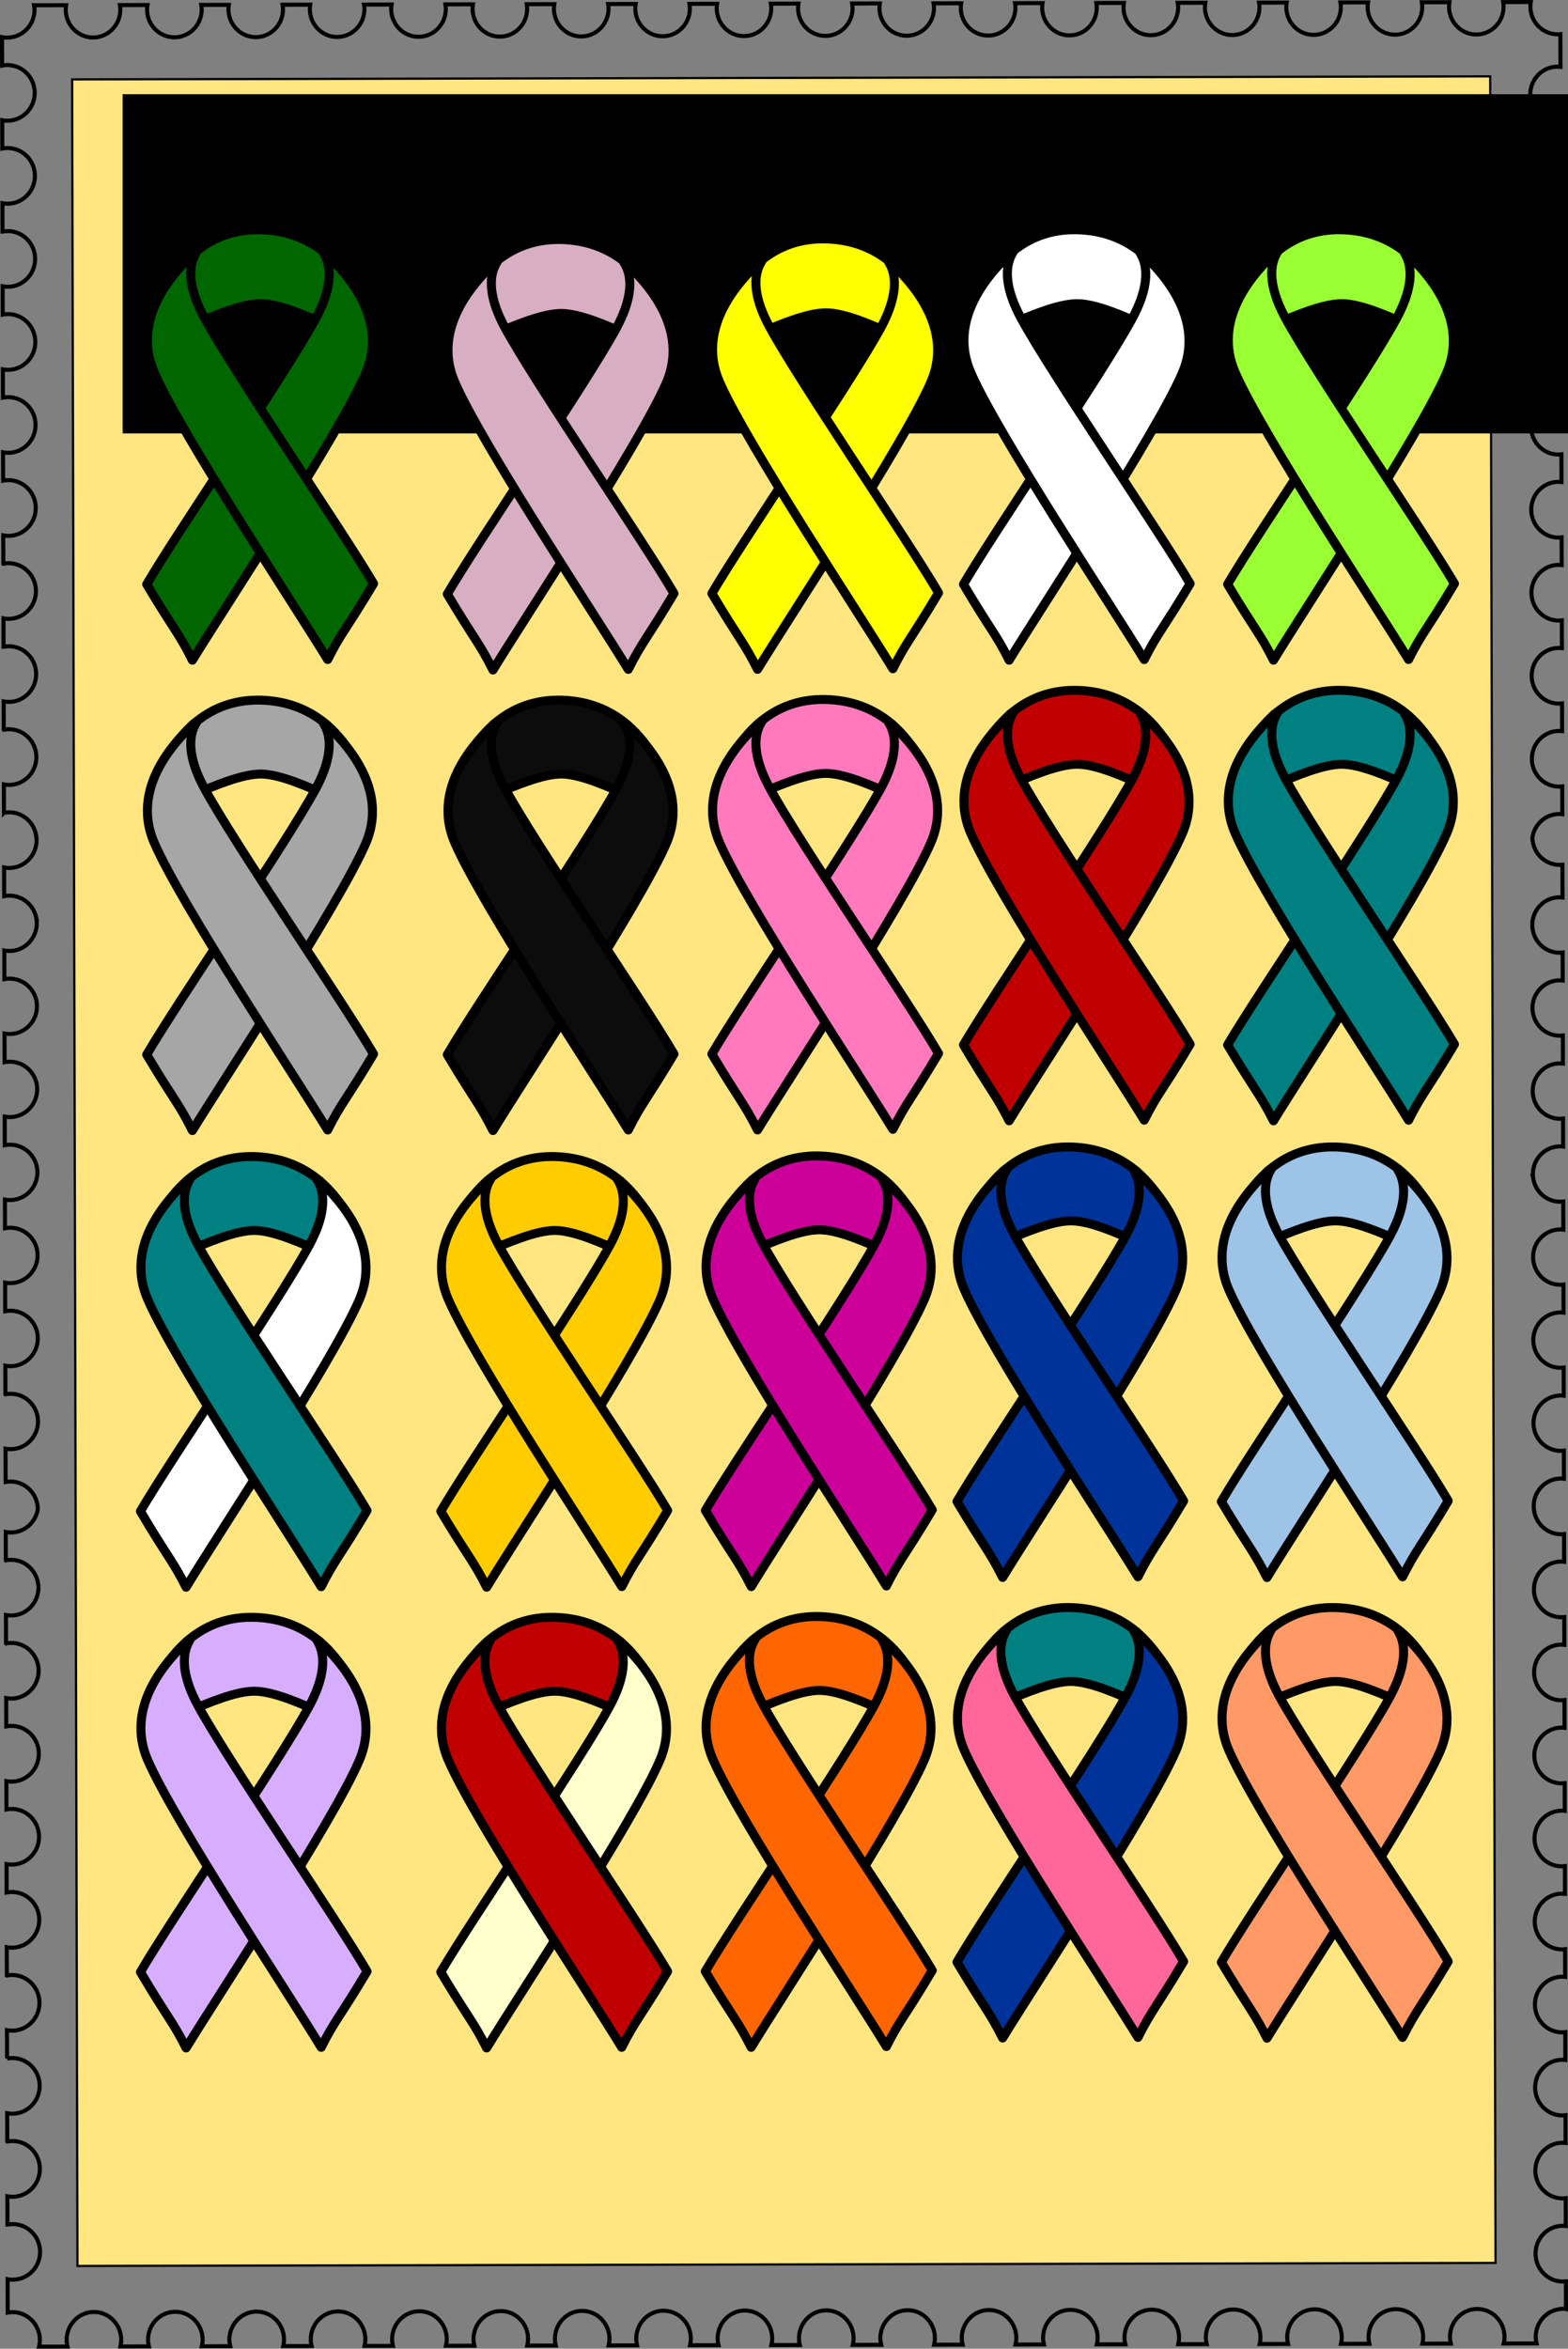 <?xml version="1.0"?>
<svg xmlns="http://www.w3.org/2000/svg" version="1.0" width="936.649" height="1402.539" viewBox="0 0 936.649 1402.539">
  <rect x="0" y="0" width="936.649" height="1402.539" fill="#808080" stroke="none"/>
  <defs>
    <clipPath id="a" clipPathUnits="userSpaceOnUse">
      <path d="M3.75-1.25h500.115v692.658H3.751z"/>
    </clipPath>
  </defs>
  <g transform="translate(-551.102 -126.898)">
    <path d="M571.443 130.041c.146.886.255 1.788.257 2.715.017 8.685-6.523 15.786-14.85 16.537-.506.054-1.02.083-1.54.088-.518.001-1.032-.03-1.538-.081-.493-.041-.977-.123-1.457-.209l.044 16.972c1.009-.2 2.054-.3 3.12-.303 8.991-.014 16.322 7.38 16.345 16.554.017 9.172-7.272 16.647-16.265 16.667a16.084 16.084 0 01-3.12-.29l.044 16.929c1.008-.202 2.053-.3 3.119-.303 8.992-.025 16.323 7.424 16.345 16.597.018 9.172-7.272 16.605-16.264 16.624a16.25 16.25 0 01-3.12-.29l.043 16.975a15.772 15.772 0 013.12-.305c8.992-.015 16.322 7.378 16.345 16.556.017 9.165-7.272 16.648-16.264 16.667-1.066.002-2.111-.09-3.12-.292l.043 16.931a15.771 15.771 0 013.119-.305c8.992-.015 16.323 7.419 16.346 16.597.017 9.164-7.272 16.648-16.265 16.667-1.065.002-2.11-.09-3.12-.292l.044 16.93a15.771 15.771 0 013.118-.305c8.993-.014 16.324 7.379 16.346 16.557.017 9.165-7.272 16.648-16.264 16.667-1.066.002-2.111-.09-3.12-.292l.043 16.931a15.754 15.754 0 013.119-.305c8.992-.015 16.323 7.418 16.346 16.597.017 9.178-7.272 16.648-16.265 16.667-1.065.002-2.11-.09-3.12-.292l.044 16.93a15.762 15.762 0 013.118-.305c8.993-.014 16.324 7.433 16.346 16.597.018 9.179-7.272 16.608-16.264 16.627-1.066.002-2.111-.09-3.12-.292l.043 16.972a15.77 15.77 0 013.12-.306c8.992-.014 16.322 7.392 16.345 16.557.017 9.178-7.272 16.648-16.265 16.667-1.065.002-2.11-.09-3.12-.292l.044 16.93a15.772 15.772 0 013.119-.305c8.992-.014 16.323 7.433 16.345 16.597.018 9.179-7.272 16.608-16.264 16.627-1.066.002-2.111-.09-3.12-.292l.043 16.972a16.86 16.86 0 013.12-.306c8.155-.013 14.922 6.078 16.131 14.059h-.042c.135.814.24 1.642.256 2.497v.218c-.01.502-.031.99-.078 1.48v.095c-.854 8.338-7.784 14.856-16.186 14.875-1.066.002-2.111-.09-3.12-.292v.176l.043 16.755v.217a15.772 15.772 0 013.12-.306c8.387-.013 15.342 6.376 16.258 14.683v.136c.048.516.086 1.032.087 1.561v.177a16.63 16.63 0 01-.325 3.178c-1.504 7.579-8.072 13.295-15.94 13.312-1.065.002-2.11-.09-3.12-.292v.177l.044 16.754v.177a15.755 15.755 0 013.12-.306c8.386-.013 15.341 6.417 16.258 14.738v.122c.048.516.085 1.031.086 1.561v.176a16.35 16.35 0 01-.325 3.178c-1.504 7.58-8.072 13.256-15.94 13.272-1.065.002-2.11-.09-3.12-.291v.176l.044 16.795v.177a15.762 15.762 0 013.12-.306c8.386-.013 15.342 6.376 16.258 14.697v.122c.048.516.085 1.032.086 1.561v.177a16.359 16.359 0 01-.325 3.178c-1.504 7.579-8.072 13.295-15.94 13.326a16.888 16.888 0 01-3.12-.292v.163l.044 16.754v.177a15.77 15.77 0 013.12-.306c8.386-.013 15.342 6.417 16.258 14.738v.122c.048.516.085 1.045.086 1.574v.163a16.381 16.381 0 01-.325 3.178c-1.504 7.58-8.071 13.255-15.94 13.286a18.095 18.095 0 01-3.12-.292v.204l.044 16.768v.163a15.77 15.77 0 013.12-.306c8.386-.013 15.342 6.39 16.258 14.697v.122c.048.516.085 1.045.086 1.575v.163c.001.515-.03 1.031-.078 1.534a16.07 16.07 0 01-.247 1.643c-1.504 7.58-8.071 13.31-15.94 13.327a16.886 16.886 0 01-3.12-.292v.163l.044 16.768v.163a15.76 15.76 0 013.12-.306c8.386-.013 15.342 6.416 16.258 14.737v.123c.048.515.085 1.045.086 1.574v.163c.002.516-.03 1.032-.078 1.535a17.274 17.274 0 01-.246 1.657c-1.504 7.566-8.072 13.296-15.94 13.313-1.066.002-2.11-.09-3.12-.292v.163l.043 16.768v.163a16.847 16.847 0 013.12-.306c8.43-.013 15.4 6.484 16.259 14.86.046.502.085 1.018.086 1.533v.204c-.01.502-.032 1.005-.079 1.494-.817 8.379-7.756 14.952-16.186 14.97-1.065.002-2.11-.09-3.12-.292v.163l.044 16.971.005 2.77c.93-.178 1.89-.262 2.87-.264 8.977-.014 16.3 7.392 16.345 16.556v.041c-1.319 7.81-7.99 13.798-16.021 13.816-1.066 0-2.11-.091-3.12-.279l.043 16.917a16.86 16.86 0 013.12-.305c8.992 0 16.322 7.433 16.345 16.61.017 9.165-7.272 16.594-16.265 16.614-1.065 0-2.11-.09-3.12-.279l.044 16.972a15.769 15.769 0 013.119-.305c8.992-.015 16.323 7.378 16.345 16.556.018 9.165-7.271 16.648-16.264 16.654a15.873 15.873 0 01-3.12-.279l.043 16.931a15.768 15.768 0 013.12-.305c8.992-.014 16.323 7.418 16.345 16.597.017 9.164-7.272 16.648-16.264 16.667a17.06 17.06 0 01-3.12-.292l.043 16.93a15.76 15.76 0 013.119-.304c8.992-.014 16.323 7.418 16.346 16.597.017 9.164-7.272 16.607-16.265 16.626a17.05 17.05 0 01-3.12-.292l.044 16.972a15.753 15.753 0 013.119-.306c8.992-.014 16.323 7.378 16.345 16.557.017 9.164-7.272 16.648-16.264 16.667-1.066 0-2.11-.09-3.12-.292l.043 16.93a15.768 15.768 0 013.12-.305c8.991-.014 16.322 7.42 16.345 16.597.017 9.165-7.272 16.608-16.265 16.627-1.065 0-2.11-.09-3.12-.292l.044 16.972a15.768 15.768 0 013.119-.306c8.992-.014 16.323 7.378 16.345 16.557.017 9.164-7.272 16.647-16.264 16.667-1.066 0-2.111-.091-3.12-.292l.043 16.93a15.77 15.77 0 013.12-.305c8.991-.014 16.322 7.42 16.345 16.597.017 9.179-7.272 16.648-16.265 16.668-1.065 0-2.11-.09-3.12-.292l.044 16.93a15.755 15.755 0 013.119-.305c8.992-.014 16.323 7.378 16.345 16.556.018 9.179-7.272 16.58-16.264 16.6-1.066 0-2.11 0-3.12-.265l.049 19.959c.93-.138 1.89-.276 2.87-.278 8.992-.014 16.322 7.432 16.345 16.665.003 1.358-.176 2.58-.488 3.938l17.012-.037c-.32-1.357-.506-2.578-.51-3.936-.017-9.233 7.273-16.716 16.265-16.735 8.992-.014 16.28 7.432 16.303 16.665.003 1.358-.178 2.58-.488 3.938l17.053-.038c-.316-1.357-.505-2.578-.509-3.936-.017-9.232 7.23-16.716 16.223-16.735 8.992-.014 16.323 7.432 16.346 16.665.003 1.358-.177 2.58-.49 3.939l17.012-.037c-.323-1.357-.499-2.58-.502-3.937-.017-9.232 7.266-16.716 16.251-16.735 8.998-.014 16.323 7.432 16.36 16.665.002 1.358-.181 2.58-.497 3.939l17.01-.038c-.322-1.357-.499-2.58-.502-3.937-.017-9.232 7.267-16.716 16.264-16.735 8.985-.014 16.27 7.432 16.306 16.665.003 1.358-.18 2.58-.496 3.939l17.01-.037c-.322-1.358-.498-2.58-.502-3.937-.017-9.232 7.267-16.716 16.264-16.735 8.985-.014 16.324 7.432 16.346 16.665.003 1.358-.18 2.58-.496 3.938l17.01-.038c-.309-1.357-.498-2.578-.502-3.936-.022-9.232 7.267-16.716 16.265-16.735 8.984-.014 16.283 7.432 16.305 16.665.003 1.358-.18 2.58-.496 3.939l17.05-.037c-.309-1.357-.498-2.58-.501-3.937-.023-9.232 7.226-16.715 16.224-16.735 8.984-.014 16.323 7.432 16.346 16.665.003 1.358-.18 2.58-.497 3.938l17.01-.036c-.309-1.358-.498-2.58-.501-3.937-.022-9.232 7.266-16.716 16.264-16.735 8.984-.014 16.323 7.432 16.346 16.665.003 1.358-.18 2.58-.496 3.938l17.023-.038c-.323-1.357-.512-2.578-.515-3.936-.022-9.232 7.226-16.716 16.224-16.735 8.984-.014 16.323 7.432 16.346 16.665 0 1.358-.18 2.58-.496 3.938l17.023-.037c-.322-1.357-.512-2.578-.515-3.936-.022-9.232 7.266-16.716 16.264-16.735 8.998-.014 16.323 7.432 16.346 16.665 0 1.358-.18 2.58-.496 3.938l17.024-.037c-.323-1.357-.513-2.578-.516-3.936-.022-9.233 7.28-16.716 16.264-16.735 8.998-.014 16.284 7.432 16.306 16.665 0 1.358-.18 2.58-.496 3.938l17.064-.037c-.323-1.357-.512-2.578-.516-3.936-.022-9.233 7.24-16.716 16.224-16.735 8.998-.014 16.324 7.432 16.346 16.665 0 1.358-.18 2.58-.483 3.938l17.01-.037c-.322-1.357-.511-2.578-.515-3.936-.022-9.233 7.28-16.716 16.264-16.735 8.998-.014 16.284 7.432 16.306 16.665 0 1.358-.18 2.58-.482 3.938l17.05-.037c-.323-1.357-.512-2.578-.515-3.936-.023-9.233 7.24-16.716 16.224-16.735 8.997-.014 16.323 7.432 16.346 16.665 0 1.358-.18 2.58-.483 3.938l17.01-.037c-.323-1.357-.512-2.578-.515-3.936-.022-9.233 7.28-16.716 16.264-16.735 8.998-.014 16.323 7.432 16.346 16.665 0 1.358-.167 2.58-.483 3.938l17.01-.037c-.323-1.357-.512-2.578-.515-3.936-.022-9.233 7.28-16.716 16.277-16.735 8.985-.014 16.27 7.432 16.293 16.665 0 1.358-.18 2.58-.483 3.938l17.01-.037c-.322-1.357-.512-2.578-.515-3.936-.022-9.233 7.28-16.716 16.277-16.735 8.985-.014 16.324 7.432 16.333 16.665 0 1.358-.167 2.58-.483 3.938l17.01-.038c-.322-1.357-.498-2.578-.502-3.936-.022-9.233 7.267-16.716 16.265-16.735 8.984-.014 16.283 7.432 16.292 16.665 0 1.358-.167 2.58-.483 3.938l19.673-.043c-.31-1.357-.5-2.578-.502-3.936-.021-8.69 6.483-15.9 14.8-16.596.465-.137.945-.138 1.424-.139h.24c.532 0 1.064 0 1.584.132l-.041-16.564c-.6 0-1.211.138-1.824.14-8.997.013-16.283-7.474-16.305-16.639-.022-9.178 7.226-16.607 16.224-16.626.612 0 1.225.051 1.824.118l-.041-16.632c-.599.07-1.211.138-1.823.14-8.998.014-16.283-7.392-16.306-16.557-.022-9.178 7.227-16.647 16.224-16.667.613 0 1.225.051 1.824.118l-.04-16.591c-.6.069-1.212.138-1.824.14-8.998.014-16.283-7.433-16.306-16.597-.022-9.179 7.227-16.608 16.225-16.627.612 0 1.225.051 1.824.118l-.041-16.632c-.6.07-1.211.138-1.824.14-8.997.014-16.283-7.392-16.305-16.557-.022-9.178 7.227-16.647 16.224-16.667.612 0 1.225.051 1.824.119l-.041-16.592c-.599.07-1.21.138-1.823.14-8.998.014-16.283-7.433-16.306-16.597-.022-9.179 7.227-16.648 16.224-16.668.613 0 1.225.051 1.824.119l-.04-16.592c-.6.07-1.212.139-1.824.14-8.998.014-16.283-7.392-16.306-16.557-.021-9.178 7.227-16.647 16.225-16.667.612 0 1.225.051 1.824.119l-.041-16.592c-.6.07-1.211.139-1.823.14-8.998.014-16.284-7.433-16.306-16.61-.022-9.166 7.226-16.635 16.224-16.655.612 0 1.225.051 1.824.119l-.041-16.592c-.599.07-1.211.125-1.823.126-8.998.014-16.284-7.418-16.306-16.597-.022-9.164 7.227-16.593 16.224-16.613.613 0 1.225.051 1.824.119l-.04-16.632c-.6.069-1.212.124-1.824.126-8.998.014-16.283-7.379-16.306-16.557-.022-9.164 7.227-16.648 16.225-16.667.612 0 1.225.065 1.824.132l-.041-16.592c-.6.07-1.211.125-1.824.127-7.693.012-14.122-5.469-15.843-12.77h.04a16.305 16.305 0 01-.378-1.954c-.04-.34-.068-.679-.082-1.018-.014-.285-.04-.57-.042-.856v-.162c0-.53.024-1.059.076-1.575v-.04c.104-1.074.274-2.106.578-3.098 0-.027.026-.054.04-.08 2.033-6.767 8.224-11.654 15.531-11.67.612 0 1.225.065 1.824.132v-.258l-.04-16.374-.001-.177c-.599.07-1.211.139-1.823.14-8.44.013-15.376-6.525-16.222-14.9a14.165 14.165 0 01-.084-1.494v-.202c0-.517.023-1.033.075-1.535.805-8.38 7.71-14.911 16.15-14.93.611 0 1.224.066 1.823.133v-.177l-.04-16.415-.001-.217c-.599.07-1.21.125-1.823.126-7.88.012-14.442-5.63-15.965-13.19-.12-.543-.202-1.1-.257-1.656a14.948 14.948 0 01-.084-1.534v-.162c0-.53.024-1.059.076-1.575v-.122c.87-8.325 7.75-14.79 16.148-14.807.613-.001 1.225.051 1.824.132v-.177l-.04-16.415v-.176c-.6.069-1.211.125-1.824.126-7.88.012-14.442-5.672-15.964-13.244a13.032 13.032 0 01-.257-1.656 14.685 14.685 0 01-.084-1.52v-.162c0-.544.023-1.06.075-1.576v-.136c.871-8.311 7.75-14.734 16.149-14.753.612 0 1.225.052 1.824.132v-.176l-.042-16.47v-.162c-.599.069-1.21.125-1.823.126-7.88.012-14.442-5.63-15.965-13.204a13.033 13.033 0 01-.257-1.656 14.684 14.684 0 01-.084-1.52v-.162c0-.543.024-1.06.076-1.575v-.136c.87-8.311 7.75-14.775 16.148-14.793.613-.001 1.225.051 1.824.118v-.163l-.04-16.428v-.163c-.6.069-1.211.124-1.824.126-7.88.012-14.442-5.672-15.964-13.245a13.385 13.385 0 01-.257-1.656 14.684 14.684 0 01-.084-1.52v-.176c0-.53.023-1.045.075-1.561v-.136c.871-8.311 7.75-14.735 16.149-14.753.612 0 1.225.052 1.824.118v-.203l-.04-16.429-.001-.163c-.599.07-1.211.125-1.823.126-7.88.013-14.442-5.644-15.965-13.203-.121-.543-.202-1.1-.257-1.656a14.68 14.68 0 01-.084-1.52v-.177c0-.529.024-1.045.076-1.561v-.136c.87-8.311 7.75-14.775 16.148-14.793a16.25 16.25 0 011.824.118v-.163l-.04-16.428v-.163c-.6.069-1.212.125-1.824.126-7.88.012-14.442-5.672-15.965-13.244-.12-.543-.202-1.1-.257-1.656a14.685 14.685 0 01-.084-1.52v-.177c0-.53.024-1.045.076-1.561v-.136c.871-8.311 7.75-14.775 16.149-14.793.612-.001 1.224.05 1.823.118v-.163l-.041-16.592-.01-2.796c-.519.042-1.051.083-1.584.084-8.917.014-16.203-7.27-16.345-16.339 1.205-7.945 7.899-14.029 16.031-14.046.613-.001 1.225.065 1.824.132l-.04-16.633c-.6.07-1.212.125-1.824.126-8.998.015-16.283-7.378-16.306-16.556-.022-9.165 7.227-16.648 16.225-16.667.612-.001 1.224.051 1.824.118l-.041-16.578c-.6.07-1.211.125-1.824.126-8.997.015-16.283-7.419-16.305-16.597-.022-9.178 7.226-16.607 16.224-16.626.612-.001 1.225.051 1.824.118l-.041-16.619c-.599.07-1.211.125-1.823.127-8.998.014-16.283-7.379-16.306-16.557-.022-9.178 7.227-16.648 16.224-16.667a16.25 16.25 0 011.824.118l-.04-16.578c-.6.07-1.212.125-1.824.126-8.998.015-16.283-7.432-16.306-16.597-.022-9.178 7.227-16.648 16.225-16.667a16.25 16.25 0 011.823.118l-.04-16.591c-.6.07-1.211.138-1.824.14-8.997.014-16.283-7.433-16.305-16.598-.022-9.178 7.226-16.607 16.224-16.626a16.25 16.25 0 011.824.118l-.041-16.632c-.6.07-1.211.138-1.823.14-8.998.014-16.284-7.392-16.306-16.557-.022-9.178 7.227-16.648 16.224-16.667a16.25 16.25 0 011.824.118l-.04-16.591c-.6.07-1.212.138-1.824.14-8.998.014-16.283-7.433-16.306-16.597-.022-9.179 7.227-16.608 16.225-16.627a16.25 16.25 0 011.823.118l-.04-16.63c-.6.07-1.211.13-1.824.131-8.997.014-16.283-7.382-16.305-16.555-.022-9.173 7.226-16.648 16.224-16.667.612-.001 1.225.055 1.824.123l-.041-16.59c-.599.07-1.211.13-1.823.132-8.998.014-16.284-7.424-16.306-16.597-.022-9.173 7.227-16.648 16.224-16.667.613-.001 1.225.055 1.824.123l-.047-19.56c-.519.053-1.051.088-1.584.088-8.984.015-16.323-7.382-16.345-16.555 0-.926.102-1.83.246-2.715l-16.518.036c.149.886.257 1.788.26 2.715.022 9.173-7.267 16.606-16.265 16.625-8.984.015-16.283-7.382-16.305-16.555 0-.926.102-1.83.246-2.715l-16.518.036c.149.886.257 1.788.26 2.715.022 9.173-7.267 16.606-16.265 16.625-8.984.015-16.323-7.382-16.345-16.555 0-.926.102-1.829.246-2.715l-16.518.036c.148.886.257 1.789.26 2.715.021 9.173-7.267 16.606-16.265 16.626-8.998.014-16.283-7.383-16.306-16.556 0-.926.102-1.829.247-2.715l-16.558.036c.148.886.257 1.789.26 2.715.021 9.173-7.227 16.606-16.225 16.625-8.998.015-16.323-7.382-16.346-16.554 0-.927.102-1.83.247-2.716l-16.518.036c.148.886.257 1.789.26 2.715.021 9.173-7.28 16.606-16.265 16.626-8.998.014-16.323-7.383-16.346-16.555 0-.927.102-1.83.246-2.716l-16.517.037c.148.885.257 1.788.259 2.714.022 9.173-7.24 16.606-16.224 16.626-8.998.014-16.324-7.383-16.346-16.555 0-.927.102-1.83.246-2.716l-16.518.037c.149.885.258 1.788.26 2.714.022 9.173-7.28 16.606-16.264 16.626-8.998.014-16.324-7.383-16.346-16.555 0-.927.102-1.83.246-2.716l-16.518.037c.149.885.257 1.788.26 2.714.022 9.173-7.28 16.606-16.265 16.626-8.997.014-16.283-7.383-16.305-16.555 0-.927.102-1.83.246-2.716l-16.558.037c.135.885.244 1.788.246 2.714.036 9.173-7.226 16.606-16.21 16.625-8.998.015-16.324-7.382-16.346-16.555 0-.926.102-1.829.233-2.715l-16.505.037c.149.885.244 1.788.246 2.714.022 9.173-7.266 16.606-16.25 16.626-8.999.014-16.284-7.383-16.307-16.556-.002-.926.103-1.829.233-2.715l-16.544.037c.135.885.244 1.788.246 2.714.022 9.173-7.227 16.606-16.211 16.626-8.998.014-16.337-7.383-16.359-16.555.011-.927.102-1.83.246-2.716l-16.504.036c.135.886.244 1.789.246 2.715.022 9.173-7.267 16.606-16.264 16.626-8.985.014-16.324-7.383-16.346-16.555-.002-.927.102-1.83.246-2.716l-16.504.037c.135.885.244 1.788.246 2.715.022 9.172-7.267 16.605-16.265 16.625-8.984.014-16.283-7.383-16.305-16.555-.002-.927.102-1.83.246-2.716l-16.505.037c.136.885.244 1.788.247 2.715.022 9.172-7.267 16.605-16.265 16.625-8.984.014-16.323-7.382-16.345-16.555-.002-.927.101-1.83.246-2.716l-16.518.037c.149.885.257 1.788.26 2.715.017 9.172-7.267 16.605-16.265 16.625-8.984.014-16.283-7.382-16.305-16.555-.002-.927.101-1.83.246-2.716l-16.558.037c.148.885.257 1.788.26 2.715.017 9.172-7.227 16.605-16.225 16.625-8.984.014-16.323-7.382-16.346-16.555-.002-.927.102-1.83.247-2.716l-16.516.037c.146.885.255 1.788.257 2.715.018 9.172-7.272 16.606-16.264 16.625-8.992.014-16.323-7.382-16.346-16.555-.002-.927.102-1.83.244-2.716l-16.514.037c.144.885.255 1.788.257 2.715.017 9.172-7.23 16.606-16.223 16.625-8.993.014-16.323-7.382-16.346-16.555-.002-.927.102-1.83.244-2.716l-19.135.04z" fill="none" stroke="#000" stroke-width="2.42"/>
    <path transform="rotate(-.123) skewX(.017)" fill="#ffe680" stroke="#000" stroke-width="1.329" d="M593.761 175.592h847.089V1481.31H593.761z"/>
    <flowRoot xml:space="preserve" style="line-height:125%" transform="matrix(1.492 0 0 1.417 1270.045 -1472.302)" font-style="normal" font-weight="400" font-size="40" font-family="sans-serif" letter-spacing="0" word-spacing="0" fill="#000" fill-opacity="1" stroke="none" stroke-width="1" stroke-linecap="butt" stroke-linejoin="miter" stroke-opacity="1">
      <flowRegion>
        <path d="M-432.768 1168.288h663.049v142.933h-663.049z"/>
      </flowRegion>
      <flowPara>USA FOREVER</flowPara>
    </flowRoot>
    <path d="M819.322 334.746c.125-7.329 15.016-66.707 67.822-64.844 52.806 1.864 65.445 58.136 65.32 65.466-.126 7.329-43.797-21.243-65.946-21.367-22.149-.124-67.323 28.074-67.196 20.745z" fill="#d7aec2" fill-rule="evenodd"/>
    <path d="M329.017 268.551c.022-1.301 2.646-11.843 11.953-11.512 9.307.33 11.534 10.321 11.512 11.622-.022 1.301-7.719-3.77-11.622-3.793-3.904-.022-11.865 4.984-11.843 3.683" fill="none" stroke="#000" stroke-width=".948" stroke-linejoin="round" transform="matrix(5.674 0 0 5.633 -1047.54 -1177.93)"/>
    <path d="M924.934 283.69c5.006 5.467 40.043 35.28 24.151 71.926-15.891 36.52-85.09 141.117-103.485 171.302-8.26-16.396-10.763-17.64-27.28-45.341 18.394-31.552 83.34-126.086 100.983-158.756 17.644-32.67-.124-41.863 5.63-39.13z" fill="#d7aec2" fill-rule="evenodd"/>
    <path d="M347.63 259.487c.882.97 7.057 6.263 4.257 12.769-2.801 6.484-14.997 25.053-18.239 30.412-1.455-2.91-1.897-3.132-4.808-8.05 3.242-5.601 14.688-22.384 17.798-28.184 3.11-5.8-.022-7.432.992-6.947" fill="none" stroke="#000" stroke-width=".948" stroke-linejoin="round" transform="matrix(5.674 0 0 5.633 -1047.54 -1177.93)"/>
    <path d="M846.976 283.318c-5.006 5.466-40.044 35.28-24.15 71.8 15.891 36.646 85.215 141.241 103.61 171.428 8.258-16.398 10.76-17.64 27.279-45.341-18.395-31.552-83.339-126.086-100.983-158.757-17.77-32.67.125-41.987-5.756-39.13z" fill="#d7aec2" fill-rule="evenodd"/>
    <path d="M333.89 259.42c-.881.971-7.056 6.264-4.255 12.748 2.8 6.506 15.018 25.075 18.26 30.434 1.455-2.911 1.896-3.132 4.808-8.05-3.242-5.601-14.688-22.384-17.798-28.184-3.131-5.8.022-7.454-1.014-6.947" fill="none" stroke="#000" stroke-width=".948" stroke-linejoin="round" transform="matrix(5.674 0 0 5.633 -1047.54 -1177.93)"/>
    <path d="M977.365 334.374c.125-7.33 15.016-66.832 67.822-64.844 52.807 1.863 65.445 58.136 65.32 65.465-.124 7.329-43.796-21.367-65.945-21.367-22.15-.123-67.322 28.075-67.197 20.746z" fill="#ff0" fill-rule="evenodd"/>
    <path d="M356.87 268.485c.023-1.301 2.647-11.865 11.954-11.512 9.306.33 11.534 10.321 11.512 11.622-.022 1.301-7.719-3.793-11.622-3.793-3.904-.022-11.865 4.984-11.843 3.683" fill="none" stroke="#000" stroke-width=".948" stroke-linejoin="round" transform="matrix(5.674 0 0 5.633 -1047.54 -1177.93)"/>
    <path d="M1082.979 283.318c5.004 5.466 40.041 35.28 24.15 71.8-15.892 36.646-85.091 141.241-103.486 171.428-8.258-16.398-10.76-17.64-27.279-45.341 18.395-31.552 83.214-126.086 100.983-158.757 17.643-32.67-.125-41.987 5.632-39.13z" fill="#ff0" fill-rule="evenodd"/>
    <path d="M375.484 259.42c.882.971 7.057 6.264 4.256 12.748-2.8 6.506-14.996 25.075-18.238 30.434-1.455-2.911-1.897-3.132-4.808-8.05 3.242-5.601 14.666-22.384 17.798-28.184 3.109-5.8-.022-7.454.992-6.947" fill="none" stroke="#000" stroke-width=".948" stroke-linejoin="round" transform="matrix(5.674 0 0 5.633 -1047.54 -1177.93)"/>
    <path d="M1005.02 282.946c-5.006 5.465-40.043 35.279-24.151 71.8 15.892 36.521 85.215 141.117 103.61 171.428 8.26-16.398 10.763-17.641 27.279-45.343-18.395-31.552-83.339-126.21-100.982-158.88-17.769-32.546.124-41.862-5.756-39.005z" fill="#ff0" fill-rule="evenodd"/>
    <path d="M361.745 259.355c-.883.97-7.058 6.263-4.257 12.747 2.801 6.483 15.019 25.053 18.26 30.434 1.456-2.911 1.897-3.132 4.808-8.05-3.242-5.602-14.687-22.406-17.797-28.207-3.132-5.778.022-7.432-1.014-6.924" fill="none" stroke="#000" stroke-width=".948" stroke-linejoin="round" transform="matrix(5.674 0 0 5.633 -1047.54 -1177.93)"/>
    <path d="M1127.525 328.908c.126-7.33 15.142-66.708 67.823-64.844 52.806 1.863 65.446 58.136 65.32 65.465 0 7.453-43.671-21.242-65.946-21.366-22.148-.125-67.322 28.074-67.197 20.745z" fill="#fff" fill-rule="evenodd"/>
    <path d="M383.335 267.515c.022-1.302 2.669-11.843 11.953-11.512 9.307.33 11.534 10.32 11.512 11.622 0 1.323-7.696-3.771-11.622-3.793-3.904-.023-11.865 4.984-11.843 3.683" fill="none" stroke="#000" stroke-width=".948" stroke-linejoin="round" transform="matrix(5.674 0 0 5.633 -1047.54 -1177.93)"/>
    <path d="M1233.263 277.852c4.881 5.466 39.919 35.28 24.027 71.925-15.767 36.522-84.966 141.117-103.36 171.303-8.26-16.397-10.888-17.64-27.281-45.34 18.395-31.554 83.215-126.087 100.86-158.757 17.643-32.671-.126-41.863 5.754-39.13z" fill="#fff" fill-rule="evenodd"/>
    <path d="M401.97 258.45c.86.97 7.036 6.264 4.235 12.77-2.779 6.483-14.975 25.052-18.216 30.412-1.456-2.912-1.92-3.132-4.808-8.05 3.241-5.602 14.666-22.385 17.775-28.185 3.11-5.8-.022-7.432 1.014-6.947" fill="none" stroke="#000" stroke-width=".948" stroke-linejoin="round" transform="matrix(5.674 0 0 5.633 -1047.54 -1177.93)"/>
    <path d="M1155.18 277.48c-4.88 5.466-40.043 35.279-24.151 71.8 15.893 36.646 85.217 141.242 103.611 171.427 8.259-16.398 10.886-17.64 27.404-45.341-18.52-31.552-83.463-126.086-101.107-158.756-17.645-32.67.125-41.987-5.757-39.13z" fill="#fff" fill-rule="evenodd"/>
    <path d="M388.209 258.384c-.86.97-7.057 6.264-4.257 12.747 2.802 6.506 15.02 25.075 18.261 30.434 1.455-2.91 1.919-3.131 4.83-8.05-3.264-5.6-14.71-22.384-17.82-28.184-3.11-5.8.023-7.454-1.014-6.947" fill="none" stroke="#000" stroke-width=".948" stroke-linejoin="round" transform="matrix(5.674 0 0 5.633 -1047.54 -1177.93)"/>
    <path d="M1285.57 328.908c.125-7.33 15.14-66.708 67.821-64.844 52.808 1.863 65.446 58.136 65.321 65.465 0 7.453-43.672-21.242-65.945-21.366-22.15-.125-67.322 28.074-67.197 20.745z" fill="#9f3" fill-rule="evenodd"/>
    <path d="M411.189 267.515c.022-1.302 2.668-11.843 11.953-11.512 9.307.33 11.534 10.32 11.512 11.622 0 1.323-7.697-3.771-11.622-3.793-3.904-.023-11.865 4.984-11.843 3.683" fill="none" stroke="#000" stroke-width=".948" stroke-linejoin="round" transform="matrix(5.674 0 0 5.633 -1047.54 -1177.93)"/>
    <path clip-path="url(#a)" d="M481.673 13.128c3.047 3.438 24.927 22.193 15.003 45.245-9.846 22.974-53.059 88.77-64.546 107.759-5.157-10.315-6.798-11.097-17.113-28.522 11.565-19.849 52.043-79.315 63.061-99.867 11.018-20.552-.078-26.334 3.595-24.615z" transform="matrix(1.601 0 0 1.59 619.983 256.983)" fill="#9f3" fill-rule="evenodd"/>
    <path clip-path="url(#a)" d="M481.673 13.128c3.047 3.438 24.927 22.193 15.003 45.245-9.846 22.974-53.059 88.77-64.546 107.759-5.157-10.315-6.798-11.097-17.113-28.522 11.565-19.849 52.043-79.315 63.061-99.867 11.018-20.552-.078-26.334 3.595-24.615" transform="matrix(1.601 0 0 1.59 619.983 256.983)" fill="none" stroke="#000" stroke-width="3.36" stroke-linejoin="round"/>
    <path d="M1313.225 277.48c-5.006 5.466-40.043 35.279-24.152 71.8 15.892 36.646 85.216 141.242 103.61 171.427 8.26-16.398 10.888-17.64 27.406-45.341-18.521-31.552-83.465-126.086-101.109-158.756-17.643-32.67.125-41.987-5.755-39.13z" fill="#9f3" fill-rule="evenodd"/>
    <path clip-path="url(#a)" d="M432.912 12.894c-3.126 3.438-25.006 22.192-15.082 45.166 9.924 23.052 53.215 88.849 64.702 107.837 5.158-10.315 6.799-11.096 17.114-28.522-11.566-19.848-52.122-79.315-63.14-99.866-11.018-20.552.078-26.413-3.594-24.615" transform="matrix(1.601 0 0 1.59 619.983 256.983)" fill="none" stroke="#000" stroke-width="3.36" stroke-linejoin="round"/>
    <path d="M639.754 609.775c.125-7.33 15.142-66.708 67.823-64.845 52.806 1.863 65.445 58.136 65.32 65.465-.126 7.454-43.672-21.241-65.946-21.365-22.149-.124-67.322 28.073-67.197 20.745z" fill="#a6a6a6" fill-rule="evenodd"/>
    <path d="M297.37 317.378c.022-1.301 2.668-11.843 11.953-11.512 9.307.33 11.534 10.32 11.512 11.622-.022 1.323-7.697-3.771-11.622-3.793-3.904-.022-11.865 4.984-11.843 3.683" fill="none" stroke="#000" stroke-width=".948" stroke-linejoin="round" transform="matrix(5.674 0 0 5.633 -1047.54 -1177.93)"/>
    <path d="M745.367 558.72c5.006 5.464 40.043 35.279 24.15 71.924-15.891 36.522-84.965 141.116-103.485 171.303-8.133-16.398-10.761-17.64-27.279-45.341 18.395-31.554 83.34-126.086 100.983-158.757 17.644-32.671-.125-41.863 5.631-39.13z" fill="#a6a6a6" fill-rule="evenodd"/>
    <path d="M315.983 308.314c.882.97 7.057 6.263 4.257 12.769-2.801 6.484-14.975 25.053-18.239 30.412-1.433-2.911-1.896-3.132-4.807-8.05 3.241-5.601 14.687-22.384 17.797-28.184 3.11-5.8-.022-7.432.992-6.947" fill="none" stroke="#000" stroke-width=".948" stroke-linejoin="round" transform="matrix(5.674 0 0 5.633 -1047.54 -1177.93)"/>
    <path d="M667.409 558.347c-5.006 5.465-40.043 35.278-24.15 71.8 15.891 36.645 85.215 141.241 103.61 171.426 8.259-16.397 10.886-17.639 27.404-45.34-18.52-31.553-83.464-126.086-101.108-158.756-17.77-32.671.125-41.988-5.756-39.13z" fill="#a6a6a6" fill-rule="evenodd"/>
    <path clip-path="url(#a)" d="M29.616 189.575c-3.126 3.438-25.006 22.192-15.081 45.166 9.924 23.052 53.215 88.849 64.702 107.837 5.157-10.315 6.798-11.096 17.113-28.522-11.565-19.848-52.121-79.315-63.14-99.866-11.096-20.552.079-26.413-3.594-24.615" transform="matrix(1.601 0 0 1.59 619.983 256.983)" fill="none" stroke="#000" stroke-width="3.36" stroke-linejoin="round"/>
    <path d="M819.322 609.775c.125-7.33 15.016-66.708 67.822-64.845 52.806 1.863 65.445 58.136 65.32 65.465-.126 7.454-43.797-21.241-65.946-21.365-22.149-.124-67.323 28.073-67.196 20.745z" fill="#0c0c0c" fill-rule="evenodd"/>
    <path d="M329.017 317.378c.022-1.301 2.646-11.843 11.953-11.512 9.307.33 11.534 10.32 11.512 11.622-.022 1.323-7.719-3.771-11.622-3.793-3.904-.022-11.865 4.984-11.843 3.683" fill="none" stroke="#000" stroke-width=".948" stroke-linejoin="round" transform="matrix(5.674 0 0 5.633 -1047.54 -1177.93)"/>
    <path d="M924.934 558.72c5.006 5.464 40.043 35.279 24.151 71.924-15.891 36.522-85.09 141.116-103.485 171.303-8.26-16.398-10.763-17.64-27.28-45.341 18.394-31.554 83.34-126.086 100.983-158.757 17.644-32.671-.124-41.863 5.63-39.13z" fill="#0c0c0c" fill-rule="evenodd"/>
    <path d="M347.63 308.314c.882.97 7.057 6.263 4.257 12.769-2.801 6.484-14.997 25.053-18.239 30.412-1.455-2.911-1.897-3.132-4.808-8.05 3.242-5.601 14.688-22.384 17.798-28.184 3.11-5.8-.022-7.432.992-6.947" fill="none" stroke="#000" stroke-width=".948" stroke-linejoin="round" transform="matrix(5.674 0 0 5.633 -1047.54 -1177.93)"/>
    <path d="M846.976 558.347c-5.006 5.465-40.044 35.278-24.15 71.8 15.891 36.645 85.215 141.241 103.61 171.426 8.258-16.397 10.76-17.639 27.279-45.34-18.395-31.553-83.339-126.086-100.983-158.756-17.77-32.671.125-41.988-5.756-39.13z" fill="#0c0c0c" fill-rule="evenodd"/>
    <path d="M333.89 308.248c-.881.97-7.056 6.263-4.255 12.747 2.8 6.505 15.018 25.075 18.26 30.434 1.455-2.912 1.896-3.132 4.808-8.05-3.242-5.602-14.688-22.384-17.798-28.184-3.131-5.8.022-7.455-1.014-6.947" fill="none" stroke="#000" stroke-width=".948" stroke-linejoin="round" transform="matrix(5.674 0 0 5.633 -1047.54 -1177.93)"/>
    <path d="M977.365 609.401c.125-7.328 15.016-66.831 67.822-64.843 52.807 1.863 65.445 58.136 65.32 65.465-.124 7.328-43.796-21.241-65.945-21.367-22.15-.124-67.322 28.075-67.197 20.745z" fill="#ff79bc" fill-rule="evenodd"/>
    <path d="M356.87 317.312c.023-1.301 2.647-11.865 11.954-11.512 9.306.33 11.534 10.32 11.512 11.622-.022 1.301-7.719-3.771-11.622-3.793-3.904-.022-11.865 4.984-11.843 3.683" fill="none" stroke="#000" stroke-width=".948" stroke-linejoin="round" transform="matrix(5.674 0 0 5.633 -1047.54 -1177.93)"/>
    <path d="M1082.979 558.347c5.004 5.465 40.041 35.278 24.15 71.8-15.892 36.645-85.091 141.241-103.486 171.426-8.258-16.397-10.76-17.639-27.279-45.34 18.395-31.553 83.214-126.086 100.983-158.756 17.643-32.671-.125-41.988 5.632-39.13z" fill="#ff79bc" fill-rule="evenodd"/>
    <path d="M375.484 308.248c.882.97 7.057 6.263 4.256 12.747-2.8 6.505-14.996 25.075-18.238 30.434-1.455-2.912-1.897-3.132-4.808-8.05 3.242-5.602 14.666-22.384 17.798-28.184 3.109-5.8-.022-7.455.992-6.947" fill="none" stroke="#000" stroke-width=".948" stroke-linejoin="round" transform="matrix(5.674 0 0 5.633 -1047.54 -1177.93)"/>
    <path d="M1005.02 557.974c-5.006 5.465-40.043 35.28-24.151 71.8 15.892 36.646 85.215 141.117 103.61 171.427 8.26-16.397 10.763-17.639 27.279-45.34-18.395-31.554-83.339-126.21-100.982-158.757-17.769-32.67.124-41.987-5.756-39.13z" fill="#ff79bc" fill-rule="evenodd"/>
    <path d="M361.745 308.181c-.883.97-7.058 6.264-4.257 12.748 2.801 6.505 15.019 25.052 18.26 30.434 1.456-2.912 1.897-3.132 4.808-8.05-3.242-5.602-14.687-22.406-17.797-28.185-3.132-5.8.022-7.454-1.014-6.947" fill="none" stroke="#000" stroke-width=".948" stroke-linejoin="round" transform="matrix(5.674 0 0 5.633 -1047.54 -1177.93)"/>
    <path d="M1127.525 603.936c.126-7.328 15.142-66.708 67.823-64.845 52.806 1.865 65.446 58.137 65.32 65.467 0 7.452-43.671-21.243-65.946-21.367-22.148-.124-67.322 28.2-67.197 20.745z" fill="#c00000" fill-rule="evenodd"/>
    <path d="M383.335 316.341c.022-1.3 2.669-11.843 11.953-11.512 9.307.331 11.534 10.321 11.512 11.623 0 1.323-7.696-3.772-11.622-3.794-3.904-.022-11.865 5.007-11.843 3.683" fill="none" stroke="#000" stroke-width=".948" stroke-linejoin="round" transform="matrix(5.674 0 0 5.633 -1047.54 -1177.93)"/>
    <path d="M1233.263 553.004c4.881 5.467 39.919 35.28 24.027 71.801-15.767 36.522-84.966 141.116-103.36 171.303-8.26-16.274-10.888-17.64-27.281-45.341 18.395-31.428 83.215-126.086 100.86-158.757 17.643-32.67-.126-41.862 5.754-39.006z" fill="#c00000" fill-rule="evenodd"/>
    <path d="M401.97 307.3c.86.97 7.036 6.263 4.235 12.746-2.779 6.484-14.975 25.053-18.216 30.412-1.456-2.889-1.92-3.131-4.808-8.05 3.241-5.579 14.666-22.384 17.775-28.184 3.11-5.8-.022-7.432 1.014-6.925" fill="none" stroke="#000" stroke-width=".948" stroke-linejoin="round" transform="matrix(5.674 0 0 5.633 -1047.54 -1177.93)"/>
    <path d="M1155.18 552.508c-4.88 5.466-40.043 35.278-24.151 71.925 15.893 36.522 85.217 141.117 103.611 171.303 8.259-16.398 10.886-17.64 27.404-45.343-18.52-31.552-83.463-126.085-101.107-158.755-17.645-32.67.125-41.862-5.757-39.13z" fill="#c00000" fill-rule="evenodd"/>
    <path d="M388.209 307.211c-.86.97-7.057 6.263-4.257 12.77 2.802 6.483 15.02 25.052 18.261 30.411 1.455-2.91 1.919-3.132 4.83-8.05-3.264-5.601-14.71-22.384-17.82-28.184-3.11-5.8.023-7.432-1.014-6.947" fill="none" stroke="#000" stroke-width=".948" stroke-linejoin="round" transform="matrix(5.674 0 0 5.633 -1047.54 -1177.93)"/>
    <path d="M1285.57 603.936c.125-7.328 15.14-66.708 67.821-64.845 52.808 1.865 65.446 58.137 65.321 65.467 0 7.452-43.672-21.243-65.945-21.367-22.15-.124-67.322 28.2-67.197 20.745z" fill="teal" fill-rule="evenodd"/>
    <path d="M411.189 316.341c.022-1.3 2.668-11.843 11.953-11.512 9.307.331 11.534 10.321 11.512 11.623 0 1.323-7.697-3.772-11.622-3.794-3.904-.022-11.865 5.007-11.843 3.683" fill="none" stroke="#000" stroke-width=".948" stroke-linejoin="round" transform="matrix(5.674 0 0 5.633 -1047.54 -1177.93)"/>
    <path clip-path="url(#a)" d="M481.673 186.214c3.047 3.439 24.927 22.193 15.003 45.167-9.846 22.974-53.059 88.77-64.546 107.759-5.157-10.237-6.798-11.096-17.113-28.522 11.565-19.77 52.043-79.315 63.061-99.867 11.018-20.551-.078-26.334 3.595-24.537z" transform="matrix(1.601 0 0 1.59 619.983 256.983)" fill="teal" fill-rule="evenodd"/>
    <path clip-path="url(#a)" d="M481.673 186.214c3.047 3.439 24.927 22.193 15.003 45.167-9.846 22.974-53.059 88.77-64.546 107.759-5.157-10.237-6.798-11.096-17.113-28.522 11.565-19.77 52.043-79.315 63.061-99.867 11.018-20.551-.078-26.334 3.595-24.537" transform="matrix(1.601 0 0 1.59 619.983 256.983)" fill="none" stroke="#000" stroke-width="3.36" stroke-linejoin="round"/>
    <path d="M1313.225 552.508c-5.006 5.466-40.043 35.278-24.152 71.925 15.892 36.522 85.216 141.117 103.61 171.303 8.26-16.398 10.888-17.64 27.406-45.343-18.521-31.552-83.465-126.085-101.109-158.755-17.643-32.67.125-41.862-5.755-39.13z" fill="teal" fill-rule="evenodd"/>
    <path clip-path="url(#a)" d="M432.912 185.902c-3.126 3.438-25.006 22.192-15.082 45.245 9.924 22.974 53.215 88.77 64.702 107.759 5.158-10.315 6.799-11.097 17.114-28.523-11.566-19.848-52.122-79.315-63.14-99.866-11.018-20.552.078-26.334-3.594-24.615" transform="matrix(1.601 0 0 1.59 619.983 256.983)" fill="none" stroke="#000" stroke-width="3.36" stroke-linejoin="round"/>
    <path d="M635.875 882.442c.126-7.328 15.141-66.832 67.823-64.967 52.806 1.987 65.445 58.26 65.32 65.589 0 7.33-43.672-21.366-65.946-21.491-22.149 0-67.197 28.199-67.197 20.869z" fill="teal" fill-rule="evenodd"/>
    <path d="M296.686 365.786c.022-1.302 2.669-11.865 11.953-11.534 9.307.352 11.534 10.343 11.512 11.644 0 1.301-7.696-3.793-11.622-3.816-3.903 0-11.843 5.007-11.843 3.706" fill="none" stroke="#000" stroke-width=".948" stroke-linejoin="round" transform="matrix(5.674 0 0 5.633 -1047.54 -1177.93)"/>
    <path d="M741.613 831.388c4.88 5.465 39.917 35.278 24.026 71.8-15.767 36.52-84.966 141.117-103.36 171.426-8.26-16.396-10.887-17.64-27.28-45.341 18.395-31.552 83.214-126.21 100.858-158.88 17.644-32.546-.125-41.863 5.756-39.005z" fill="#fff" fill-rule="evenodd"/>
    <path d="M315.322 356.722c.86.97 7.035 6.263 4.234 12.747-2.779 6.483-14.975 25.053-18.216 30.434-1.456-2.911-1.92-3.132-4.808-8.05 3.242-5.602 14.666-22.407 17.775-28.206 3.11-5.779-.022-7.433 1.015-6.925" fill="none" stroke="#000" stroke-width=".948" stroke-linejoin="round" transform="matrix(5.674 0 0 5.633 -1047.54 -1177.93)"/>
    <path clip-path="url(#a)" d="M27.194 361.098c-3.048 3.438-25.006 22.193-15.082 45.167s53.215 88.77 64.702 107.837c5.158-10.315 6.799-11.096 17.114-28.6-11.487-19.77-52.122-79.315-63.14-99.867-11.018-20.552.078-26.334-3.594-24.537z" transform="matrix(1.601 0 0 1.59 619.983 256.983)" fill="teal" fill-rule="evenodd"/>
    <path clip-path="url(#a)" d="M27.194 361.098c-3.048 3.438-25.006 22.193-15.082 45.167s53.215 88.77 64.702 107.837c5.158-10.315 6.799-11.096 17.114-28.6-11.487-19.77-52.122-79.315-63.14-99.867-11.018-20.552.078-26.334-3.594-24.537" transform="matrix(1.601 0 0 1.59 619.983 256.983)" fill="none" stroke="#000" stroke-width="3.36" stroke-linejoin="round"/>
    <path d="M815.442 882.442c.125-7.328 15.14-66.832 67.823-64.967 52.806 1.987 65.444 58.26 65.32 65.589-.126 7.33-43.673-21.366-65.946-21.491-22.148 0-67.322 28.199-67.197 20.869z" fill="#fc0" fill-rule="evenodd"/>
    <path d="M328.333 365.786c.022-1.302 2.669-11.865 11.953-11.534 9.307.352 11.534 10.343 11.512 11.644-.022 1.301-7.696-3.793-11.622-3.816-3.903 0-11.865 5.007-11.843 3.706" fill="none" stroke="#000" stroke-width=".948" stroke-linejoin="round" transform="matrix(5.674 0 0 5.633 -1047.54 -1177.93)"/>
    <path d="M921.18 831.388c4.88 5.465 39.917 35.278 24.025 71.8-15.767 36.52-84.966 141.117-103.36 171.426-8.258-16.396-10.886-17.64-27.404-45.341 18.52-31.552 83.339-126.21 100.982-158.88 17.644-32.546-.124-41.863 5.757-39.005z" fill="#fc0" fill-rule="evenodd"/>
    <path d="M346.969 356.722c.86.97 7.035 6.263 4.234 12.747-2.779 6.483-14.975 25.053-18.216 30.434-1.456-2.911-1.919-3.132-4.83-8.05 3.264-5.602 14.688-22.407 17.797-28.206 3.11-5.779-.022-7.433 1.015-6.925" fill="none" stroke="#000" stroke-width=".948" stroke-linejoin="round" transform="matrix(5.674 0 0 5.633 -1047.54 -1177.93)"/>
    <path d="M843.097 831.014c-5.006 5.466-40.043 35.28-24.151 71.801 15.891 36.522 85.215 141.116 103.61 171.427 8.26-16.398 10.887-17.64 27.405-45.465-18.52-31.428-83.465-126.086-101.109-158.757-17.643-32.67.125-41.862-5.755-39.006z" fill="#fc0" fill-rule="evenodd"/>
    <path d="M333.207 356.655c-.882.97-7.057 6.264-4.256 12.747 2.8 6.484 15.018 25.053 18.26 30.434 1.456-2.91 1.919-3.131 4.83-8.071-3.264-5.58-14.71-22.385-17.82-28.185-3.109-5.8.023-7.432-1.014-6.925" fill="none" stroke="#000" stroke-width=".948" stroke-linejoin="round" transform="matrix(5.674 0 0 5.633 -1047.54 -1177.93)"/>
    <path d="M973.487 882.07c.124-7.328 15.14-66.832 67.821-64.969 52.806 1.863 65.446 58.26 65.32 65.59-.126 7.329-43.671-21.366-65.946-21.49-22.148-.124-67.322 28.197-67.195 20.869z" fill="#c09" fill-rule="evenodd"/>
    <path d="M356.187 365.72c.022-1.302 2.669-11.865 11.953-11.535 9.307.331 11.534 10.343 11.512 11.645-.022 1.3-7.697-3.794-11.622-3.816-3.904-.022-11.865 5.007-11.843 3.705" fill="none" stroke="#000" stroke-width=".948" stroke-linejoin="round" transform="matrix(5.674 0 0 5.633 -1047.54 -1177.93)"/>
    <path d="M1079.223 831.014c4.881 5.466 39.919 35.28 24.027 71.801-15.892 36.522-84.966 141.116-103.36 171.427-8.26-16.398-10.888-17.64-27.406-45.465 18.521-31.428 83.34-126.086 100.984-158.757 17.644-32.67-.125-41.862 5.755-39.006z" fill="#c09" fill-rule="evenodd"/>
    <path d="M374.822 356.655c.86.97 7.036 6.264 4.235 12.747-2.801 6.484-14.975 25.053-18.217 30.434-1.455-2.91-1.918-3.131-4.83-8.071 3.265-5.58 14.688-22.385 17.798-28.185 3.11-5.8-.022-7.432 1.014-6.925" fill="none" stroke="#000" stroke-width=".948" stroke-linejoin="round" transform="matrix(5.674 0 0 5.633 -1047.54 -1177.93)"/>
    <path d="M1001.14 830.642c-5.006 5.466-40.043 35.278-24.15 71.8 15.892 36.521 85.216 141.117 103.61 171.428 8.259-16.398 10.887-17.765 27.404-45.467-18.52-31.428-83.463-126.085-101.107-158.755-17.77-32.67.125-41.864-5.757-39.006z" fill="#c09" fill-rule="evenodd"/>
    <path d="M361.06 356.59c-.881.97-7.056 6.262-4.255 12.746 2.8 6.484 15.018 25.053 18.26 30.434 1.455-2.91 1.919-3.153 4.83-8.071-3.264-5.58-14.71-22.385-17.82-28.185-3.131-5.8.022-7.432-1.014-6.925" fill="none" stroke="#000" stroke-width=".948" stroke-linejoin="round" transform="matrix(5.674 0 0 5.633 -1047.54 -1177.93)"/>
    <path d="M1123.771 876.605c0-7.33 15.016-66.832 67.824-64.845 52.68 1.863 65.319 58.136 65.319 65.465-.125 7.33-43.797-21.366-65.945-21.366-22.275-.124-67.323 28.074-67.198 20.746z" fill="#039" fill-rule="evenodd"/>
    <path d="M382.673 364.75c0-1.302 2.647-11.866 11.954-11.513 9.284.33 11.512 10.321 11.512 11.622-.022 1.302-7.72-3.793-11.623-3.793-3.925-.022-11.865 4.984-11.843 3.683" fill="none" stroke="#000" stroke-width=".948" stroke-linejoin="round" transform="matrix(5.674 0 0 5.633 -1047.54 -1177.93)"/>
    <path d="M1229.385 825.549c5.006 5.465 39.917 35.28 24.15 71.801-15.892 36.645-85.09 141.116-103.486 171.427-8.258-16.398-10.76-17.641-27.279-45.341 18.395-31.554 83.214-126.212 100.858-158.757 17.644-32.671-.125-41.987 5.757-39.13z" fill="#039" fill-rule="evenodd"/>
    <path d="M401.287 355.685c.882.97 7.035 6.263 4.256 12.747-2.8 6.506-14.996 25.053-18.238 30.434-1.456-2.91-1.897-3.132-4.808-8.05 3.242-5.601 14.666-22.406 17.775-28.184 3.11-5.8-.022-7.454 1.015-6.947" fill="none" stroke="#000" stroke-width=".948" stroke-linejoin="round" transform="matrix(5.674 0 0 5.633 -1047.54 -1177.93)"/>
    <path d="M1151.427 825.175c-5.006 5.467-40.169 35.28-24.277 71.801 16.017 36.522 85.216 141.117 103.737 171.427 8.258-16.398 10.761-17.64 27.279-45.34-18.395-31.553-83.34-126.21-101.11-158.882-17.643-32.545.126-41.862-5.63-39.006z" fill="#039" fill-rule="evenodd"/>
    <path d="M387.547 355.619c-.882.97-7.079 6.263-4.278 12.747 2.823 6.484 15.018 25.053 18.283 30.434 1.455-2.911 1.896-3.132 4.807-8.05-3.242-5.601-14.688-22.406-17.82-28.206-3.109-5.778.023-7.432-.992-6.925" fill="none" stroke="#000" stroke-width=".948" stroke-linejoin="round" transform="matrix(5.674 0 0 5.633 -1047.54 -1177.93)"/>
    <path d="M1281.691 876.605c.125-7.33 15.14-66.832 67.947-64.845 52.681 1.863 65.32 58.136 65.32 65.465-.124 7.33-43.796-21.366-65.946-21.366-22.273-.124-67.32 28.074-67.32 20.746z" fill="#9dc3e6" fill-rule="evenodd"/>
    <path d="M410.505 364.75c.022-1.302 2.669-11.866 11.975-11.513 9.285.33 11.512 10.321 11.512 11.622-.022 1.302-7.718-3.793-11.622-3.793-3.925-.022-11.865 4.984-11.865 3.683" fill="none" stroke="#000" stroke-width=".948" stroke-linejoin="round" transform="matrix(5.674 0 0 5.633 -1047.54 -1177.93)"/>
    <path clip-path="url(#a)" d="M479.25 357.66c3.126 3.438 24.928 22.193 15.082 45.167-9.924 23.052-53.137 88.77-64.624 107.837-5.158-10.315-6.721-11.097-17.035-28.522 11.487-19.849 51.965-79.394 62.983-99.867 11.018-20.552-.078-26.412 3.594-24.615z" transform="matrix(1.601 0 0 1.59 619.983 256.983)" fill="#9dc3e6" fill-rule="evenodd"/>
    <path clip-path="url(#a)" d="M479.25 357.66c3.126 3.438 24.928 22.193 15.082 45.167-9.924 23.052-53.137 88.77-64.624 107.837-5.158-10.315-6.721-11.097-17.035-28.522 11.487-19.849 51.965-79.394 62.983-99.867 11.018-20.552-.078-26.412 3.594-24.615" transform="matrix(1.601 0 0 1.59 619.983 256.983)" fill="none" stroke="#000" stroke-width="3.36" stroke-linejoin="round"/>
    <path d="M1309.345 825.175c-4.88 5.467-40.043 35.28-24.15 71.801 15.892 36.522 85.216 141.117 103.735 171.427 8.258-16.398 10.761-17.64 27.28-45.34-18.396-31.553-83.34-126.21-101.108-158.882-17.644-32.545.125-41.862-5.757-39.006z" fill="#9dc3e6" fill-rule="evenodd"/>
    <path d="M415.379 355.619c-.86.97-7.057 6.263-4.256 12.747 2.8 6.484 15.018 25.053 18.282 30.434 1.456-2.911 1.897-3.132 4.808-8.05-3.242-5.601-14.688-22.406-17.82-28.206-3.109-5.778.023-7.432-1.014-6.925" fill="none" stroke="#000" stroke-width=".948" stroke-linejoin="round" transform="matrix(5.674 0 0 5.633 -1047.54 -1177.93)"/>
    <path d="M635.875 1157.471c.126-7.33 15.141-66.832 67.823-64.844 52.806 1.863 65.445 58.136 65.32 65.464 0 7.33-43.672-21.365-65.946-21.365-22.149-.124-67.197 28.074-67.197 20.745z" fill="#d7aeff" fill-rule="evenodd"/>
    <path d="M296.686 414.612c.022-1.3 2.669-11.864 11.953-11.512 9.307.331 11.534 10.322 11.512 11.623 0 1.3-7.696-3.794-11.622-3.794-3.903-.022-11.843 4.985-11.843 3.683" fill="none" stroke="#000" stroke-width=".948" stroke-linejoin="round" transform="matrix(5.674 0 0 5.633 -1047.54 -1177.93)"/>
    <path d="M741.613 1106.415c4.88 5.466 39.917 35.28 24.026 71.802-15.767 36.645-84.966 141.24-103.36 171.426-8.26-16.397-10.887-17.64-27.28-45.34 18.395-31.554 83.214-126.086 100.858-158.758 17.644-32.67-.125-41.986 5.756-39.13z" fill="#d7aeff" fill-rule="evenodd"/>
    <path clip-path="url(#a)" d="M75.955 534.341c3.047 3.438 24.927 22.193 15.003 45.167-9.846 23.052-53.059 88.848-64.546 107.837-5.157-10.315-6.798-11.097-17.035-28.522 11.487-19.849 51.965-79.315 62.983-99.867 11.018-20.552-.078-26.412 3.595-24.615" transform="matrix(1.601 0 0 1.59 619.983 256.983)" fill="none" stroke="#000" stroke-width="3.36" stroke-linejoin="round"/>
    <path clip-path="url(#a)" d="M27.194 534.107c-3.048 3.438-25.006 22.192-15.082 45.166 9.924 22.974 53.215 88.77 64.702 107.837 5.158-10.315 6.799-11.096 17.114-28.522-11.487-19.848-52.122-79.393-63.14-99.945-11.018-20.473.078-26.334-3.594-24.536z" transform="matrix(1.601 0 0 1.59 619.983 256.983)" fill="#d7aeff" fill-rule="evenodd"/>
    <path clip-path="url(#a)" d="M27.194 534.107c-3.048 3.438-25.006 22.192-15.082 45.166 9.924 22.974 53.215 88.77 64.702 107.837 5.158-10.315 6.799-11.096 17.114-28.522-11.487-19.848-52.122-79.393-63.14-99.945-11.018-20.473.078-26.334-3.594-24.536" transform="matrix(1.601 0 0 1.59 619.983 256.983)" fill="none" stroke="#000" stroke-width="3.36" stroke-linejoin="round"/>
    <path d="M815.442 1157.471c.125-7.33 15.14-66.832 67.823-64.844 52.806 1.863 65.444 58.136 65.32 65.464-.126 7.33-43.673-21.365-65.946-21.365-22.148-.124-67.322 28.074-67.197 20.745z" fill="#c00000" fill-rule="evenodd"/>
    <path d="M328.333 414.612c.022-1.3 2.669-11.864 11.953-11.512 9.307.331 11.534 10.322 11.512 11.623-.022 1.3-7.696-3.794-11.622-3.794-3.903-.022-11.865 4.985-11.843 3.683" fill="none" stroke="#000" stroke-width=".948" stroke-linejoin="round" transform="matrix(5.674 0 0 5.633 -1047.54 -1177.93)"/>
    <path d="M921.18 1106.415c4.88 5.466 39.917 35.28 24.025 71.802-15.767 36.645-84.966 141.24-103.36 171.426-8.258-16.397-10.886-17.64-27.404-45.34 18.52-31.554 83.339-126.086 100.982-158.758 17.644-32.67-.124-41.986 5.757-39.13z" fill="#ffc" fill-rule="evenodd"/>
    <path clip-path="url(#a)" d="M188.09 534.341c3.047 3.438 24.927 22.193 15.003 45.167-9.846 23.052-53.059 88.848-64.546 107.837-5.157-10.315-6.798-11.097-17.113-28.522 11.565-19.849 52.043-79.315 63.061-99.867 11.018-20.552-.078-26.412 3.595-24.615" transform="matrix(1.601 0 0 1.59 619.983 256.983)" fill="none" stroke="#000" stroke-width="3.36" stroke-linejoin="round"/>
    <path d="M843.097 1106.043c-5.006 5.466-40.043 35.279-24.151 71.8 15.891 36.521 85.215 141.116 103.61 171.427 8.26-16.398 10.887-17.64 27.405-45.341-18.52-31.552-83.465-126.21-101.109-158.881-17.643-32.546.125-41.863-5.755-39.005z" fill="#c00000" fill-rule="evenodd"/>
    <path clip-path="url(#a)" d="M139.329 534.107c-3.126 3.438-25.006 22.192-15.082 45.166 9.924 22.974 53.215 88.77 64.702 107.837 5.158-10.315 6.799-11.096 17.114-28.522-11.565-19.848-52.122-79.393-63.14-99.945-11.018-20.473.078-26.334-3.594-24.536" transform="matrix(1.601 0 0 1.59 619.983 256.983)" fill="none" stroke="#000" stroke-width="3.36" stroke-linejoin="round"/>
    <path d="M973.487 1157.098c.124-7.329 15.14-66.832 67.821-64.967 52.806 1.987 65.446 58.26 65.32 65.588-.126 7.329-43.671-21.367-65.946-21.49-22.148 0-67.322 28.199-67.195 20.869z" fill="#f60" fill-rule="evenodd"/>
    <path d="M356.187 414.546c.022-1.3 2.669-11.865 11.953-11.534 9.307.353 11.534 10.343 11.512 11.645-.022 1.3-7.697-3.794-11.622-3.816-3.904 0-11.865 5.006-11.843 3.705" fill="none" stroke="#000" stroke-width=".948" stroke-linejoin="round" transform="matrix(5.674 0 0 5.633 -1047.54 -1177.93)"/>
    <path d="M1079.223 1106.043c4.881 5.466 39.919 35.279 24.027 71.8-15.892 36.521-84.966 141.116-103.36 171.427-8.26-16.398-10.888-17.64-27.406-45.341 18.521-31.552 83.34-126.21 100.984-158.881 17.644-32.546-.125-41.863 5.755-39.005z" fill="#f60" fill-rule="evenodd"/>
    <path clip-path="url(#a)" d="M286.784 534.107c3.048 3.438 24.928 22.192 15.004 45.166-9.924 22.974-53.059 88.77-64.546 107.837-5.158-10.315-6.799-11.096-17.114-28.522 11.566-19.848 52.044-79.393 63.062-99.945 11.018-20.473-.078-26.334 3.594-24.536" transform="matrix(1.601 0 0 1.59 619.983 256.983)" fill="none" stroke="#000" stroke-width="3.36" stroke-linejoin="round"/>
    <path d="M1001.14 1105.67c-5.006 5.465-40.043 35.28-24.15 71.801 15.892 36.521 85.216 141.116 103.61 171.427 8.259-16.398 10.887-17.64 27.404-45.465-18.52-31.43-83.463-126.086-101.107-158.757-17.77-32.671.125-41.863-5.757-39.006z" fill="#f60" fill-rule="evenodd"/>
    <path d="M361.06 405.416c-.881.97-7.056 6.263-4.255 12.747 2.8 6.484 15.018 25.053 18.26 30.434 1.455-2.911 1.919-3.131 4.83-8.071-3.264-5.58-14.71-22.385-17.82-28.185-3.131-5.8.022-7.432-1.014-6.925" fill="none" stroke="#000" stroke-width=".948" stroke-linejoin="round" transform="matrix(5.674 0 0 5.633 -1047.54 -1177.93)"/>
    <path d="M1123.771 1151.632c0-7.328 15.016-66.831 67.824-64.844 52.68 1.864 65.319 58.136 65.319 65.466-.125 7.328-43.797-21.243-65.945-21.367-22.275-.124-67.323 28.074-67.198 20.745z" fill="teal" fill-rule="evenodd"/>
    <path d="M382.673 413.576c0-1.301 2.647-11.865 11.954-11.512 9.284.33 11.512 10.32 11.512 11.622-.022 1.301-7.72-3.771-11.623-3.793-3.925-.022-11.865 4.984-11.843 3.683" fill="none" stroke="#000" stroke-width=".948" stroke-linejoin="round" transform="matrix(5.674 0 0 5.633 -1047.54 -1177.93)"/>
    <path d="M1229.385 1100.577c5.006 5.466 39.917 35.28 24.15 71.8-15.892 36.646-85.09 141.24-103.486 171.427-8.258-16.397-10.76-17.639-27.279-45.34 18.395-31.553 83.214-126.086 100.858-158.757 17.644-32.67-.125-41.987 5.757-39.13z" fill="#039" fill-rule="evenodd"/>
    <path d="M401.287 404.512c.882.97 7.035 6.263 4.256 12.747-2.8 6.506-14.996 25.075-18.238 30.434-1.456-2.911-1.897-3.132-4.808-8.05 3.242-5.601 14.666-22.384 17.775-28.184 3.11-5.8-.022-7.454 1.015-6.947" fill="none" stroke="#000" stroke-width=".948" stroke-linejoin="round" transform="matrix(5.674 0 0 5.633 -1047.54 -1177.93)"/>
    <path d="M1151.427 1100.205c-5.006 5.465-40.169 35.278-24.277 71.8 16.017 36.52 85.216 141.117 103.737 171.427 8.258-16.397 10.761-17.64 27.279-45.342-18.395-31.552-83.34-126.21-101.11-158.755-17.643-32.672.126-41.987-5.63-39.13z" fill="#f69" fill-rule="evenodd"/>
    <path d="M387.547 404.446c-.882.97-7.079 6.263-4.278 12.747 2.823 6.483 15.018 25.053 18.283 30.434 1.455-2.911 1.896-3.132 4.807-8.05-3.242-5.602-14.688-22.406-17.82-28.184-3.109-5.8.023-7.454-.992-6.947" fill="none" stroke="#000" stroke-width=".948" stroke-linejoin="round" transform="matrix(5.674 0 0 5.633 -1047.54 -1177.93)"/>
    <path d="M1281.691 1151.632c.125-7.328 15.14-66.831 67.947-64.844 52.681 1.864 65.32 58.136 65.32 65.466-.124 7.328-43.796-21.243-65.946-21.367-22.273-.124-67.32 28.074-67.32 20.745z" fill="#f96" fill-rule="evenodd"/>
    <path d="M410.505 413.576c.022-1.301 2.669-11.865 11.975-11.512 9.285.33 11.512 10.32 11.512 11.622-.022 1.301-7.718-3.771-11.622-3.793-3.925-.022-11.865 4.984-11.865 3.683" fill="none" stroke="#000" stroke-width=".948" stroke-linejoin="round" transform="matrix(5.674 0 0 5.633 -1047.54 -1177.93)"/>
    <path clip-path="url(#a)" d="M479.25 530.668c3.126 3.439 24.928 22.193 15.082 45.167-9.924 23.052-53.137 88.848-64.624 107.837-5.158-10.315-6.721-11.096-17.035-28.522 11.487-19.848 51.965-79.315 62.983-99.867 11.018-20.551-.078-26.412 3.594-24.615z" transform="matrix(1.601 0 0 1.59 619.983 256.983)" fill="#f96" fill-rule="evenodd"/>
    <path clip-path="url(#a)" d="M479.25 530.668c3.126 3.439 24.928 22.193 15.082 45.167-9.924 23.052-53.137 88.848-64.624 107.837-5.158-10.315-6.721-11.096-17.035-28.522 11.487-19.848 51.965-79.315 62.983-99.867 11.018-20.551-.078-26.412 3.594-24.615" transform="matrix(1.601 0 0 1.59 619.983 256.983)" fill="none" stroke="#000" stroke-width="3.36" stroke-linejoin="round"/>
    <path d="M1309.345 1100.205c-4.88 5.465-40.043 35.278-24.15 71.8 15.892 36.52 85.216 141.117 103.735 171.427 8.258-16.397 10.761-17.64 27.28-45.342-18.396-31.552-83.34-126.21-101.108-158.755-17.644-32.672.125-41.987-5.757-39.13z" fill="#f96" fill-rule="evenodd"/>
    <path d="M415.379 404.446c-.86.97-7.057 6.263-4.256 12.747 2.8 6.483 15.018 25.053 18.282 30.434 1.456-2.911 1.897-3.132 4.808-8.05-3.242-5.602-14.688-22.406-17.82-28.184-3.109-5.8.023-7.454-1.014-6.947" fill="none" stroke="#000" stroke-width=".948" stroke-linejoin="round" transform="matrix(5.674 0 0 5.633 -1047.54 -1177.93)"/>
    <path d="M639.754 328.908c.125-7.33 15.142-66.708 67.823-64.844 52.806 1.863 65.445 58.136 65.32 65.465-.126 7.453-43.672-21.242-65.946-21.366-22.149-.125-67.322 28.074-67.197 20.745z" fill="#060" fill-rule="evenodd"/>
    <path d="M297.37 267.515c.022-1.302 2.668-11.843 11.953-11.512 9.307.33 11.534 10.32 11.512 11.622-.022 1.323-7.697-3.771-11.622-3.793-3.904-.023-11.865 4.984-11.843 3.683" fill="none" stroke="#000" stroke-width=".948" stroke-linejoin="round" transform="matrix(5.674 0 0 5.633 -1047.54 -1177.93)"/>
    <path d="M745.367 277.852c5.006 5.466 40.043 35.28 24.15 71.925-15.891 36.522-84.965 141.117-103.485 171.303-8.133-16.397-10.761-17.64-27.279-45.34 18.395-31.554 83.34-126.087 100.983-158.757 17.644-32.671-.125-41.863 5.631-39.13z" fill="#060" fill-rule="evenodd"/>
    <path d="M315.983 258.45c.882.97 7.057 6.264 4.257 12.77-2.801 6.483-14.975 25.052-18.239 30.412-1.433-2.912-1.896-3.132-4.807-8.05 3.241-5.602 14.687-22.385 17.797-28.185 3.11-5.8-.022-7.432.992-6.947" fill="none" stroke="#000" stroke-width=".948" stroke-linejoin="round" transform="matrix(5.674 0 0 5.633 -1047.54 -1177.93)"/>
    <path d="M667.409 277.48c-5.006 5.466-40.043 35.279-24.15 71.8 15.891 36.646 85.215 141.242 103.61 171.427 8.259-16.398 10.886-17.64 27.404-45.341-18.52-31.552-83.464-126.086-101.108-158.756-17.77-32.67.125-41.987-5.756-39.13z" fill="#060" fill-rule="evenodd"/>
    <path clip-path="url(#a)" d="M29.616 12.894C26.49 16.332 4.61 35.086 14.535 58.06c9.924 23.052 53.215 88.849 64.702 107.837 5.157-10.315 6.798-11.096 17.113-28.522C84.785 117.527 44.23 58.06 33.21 37.509c-11.096-20.552.079-26.413-3.594-24.615" transform="matrix(1.601 0 0 1.59 619.983 256.983)" fill="none" stroke="#000" stroke-width="3.36" stroke-linejoin="round"/>
  </g>
</svg>
